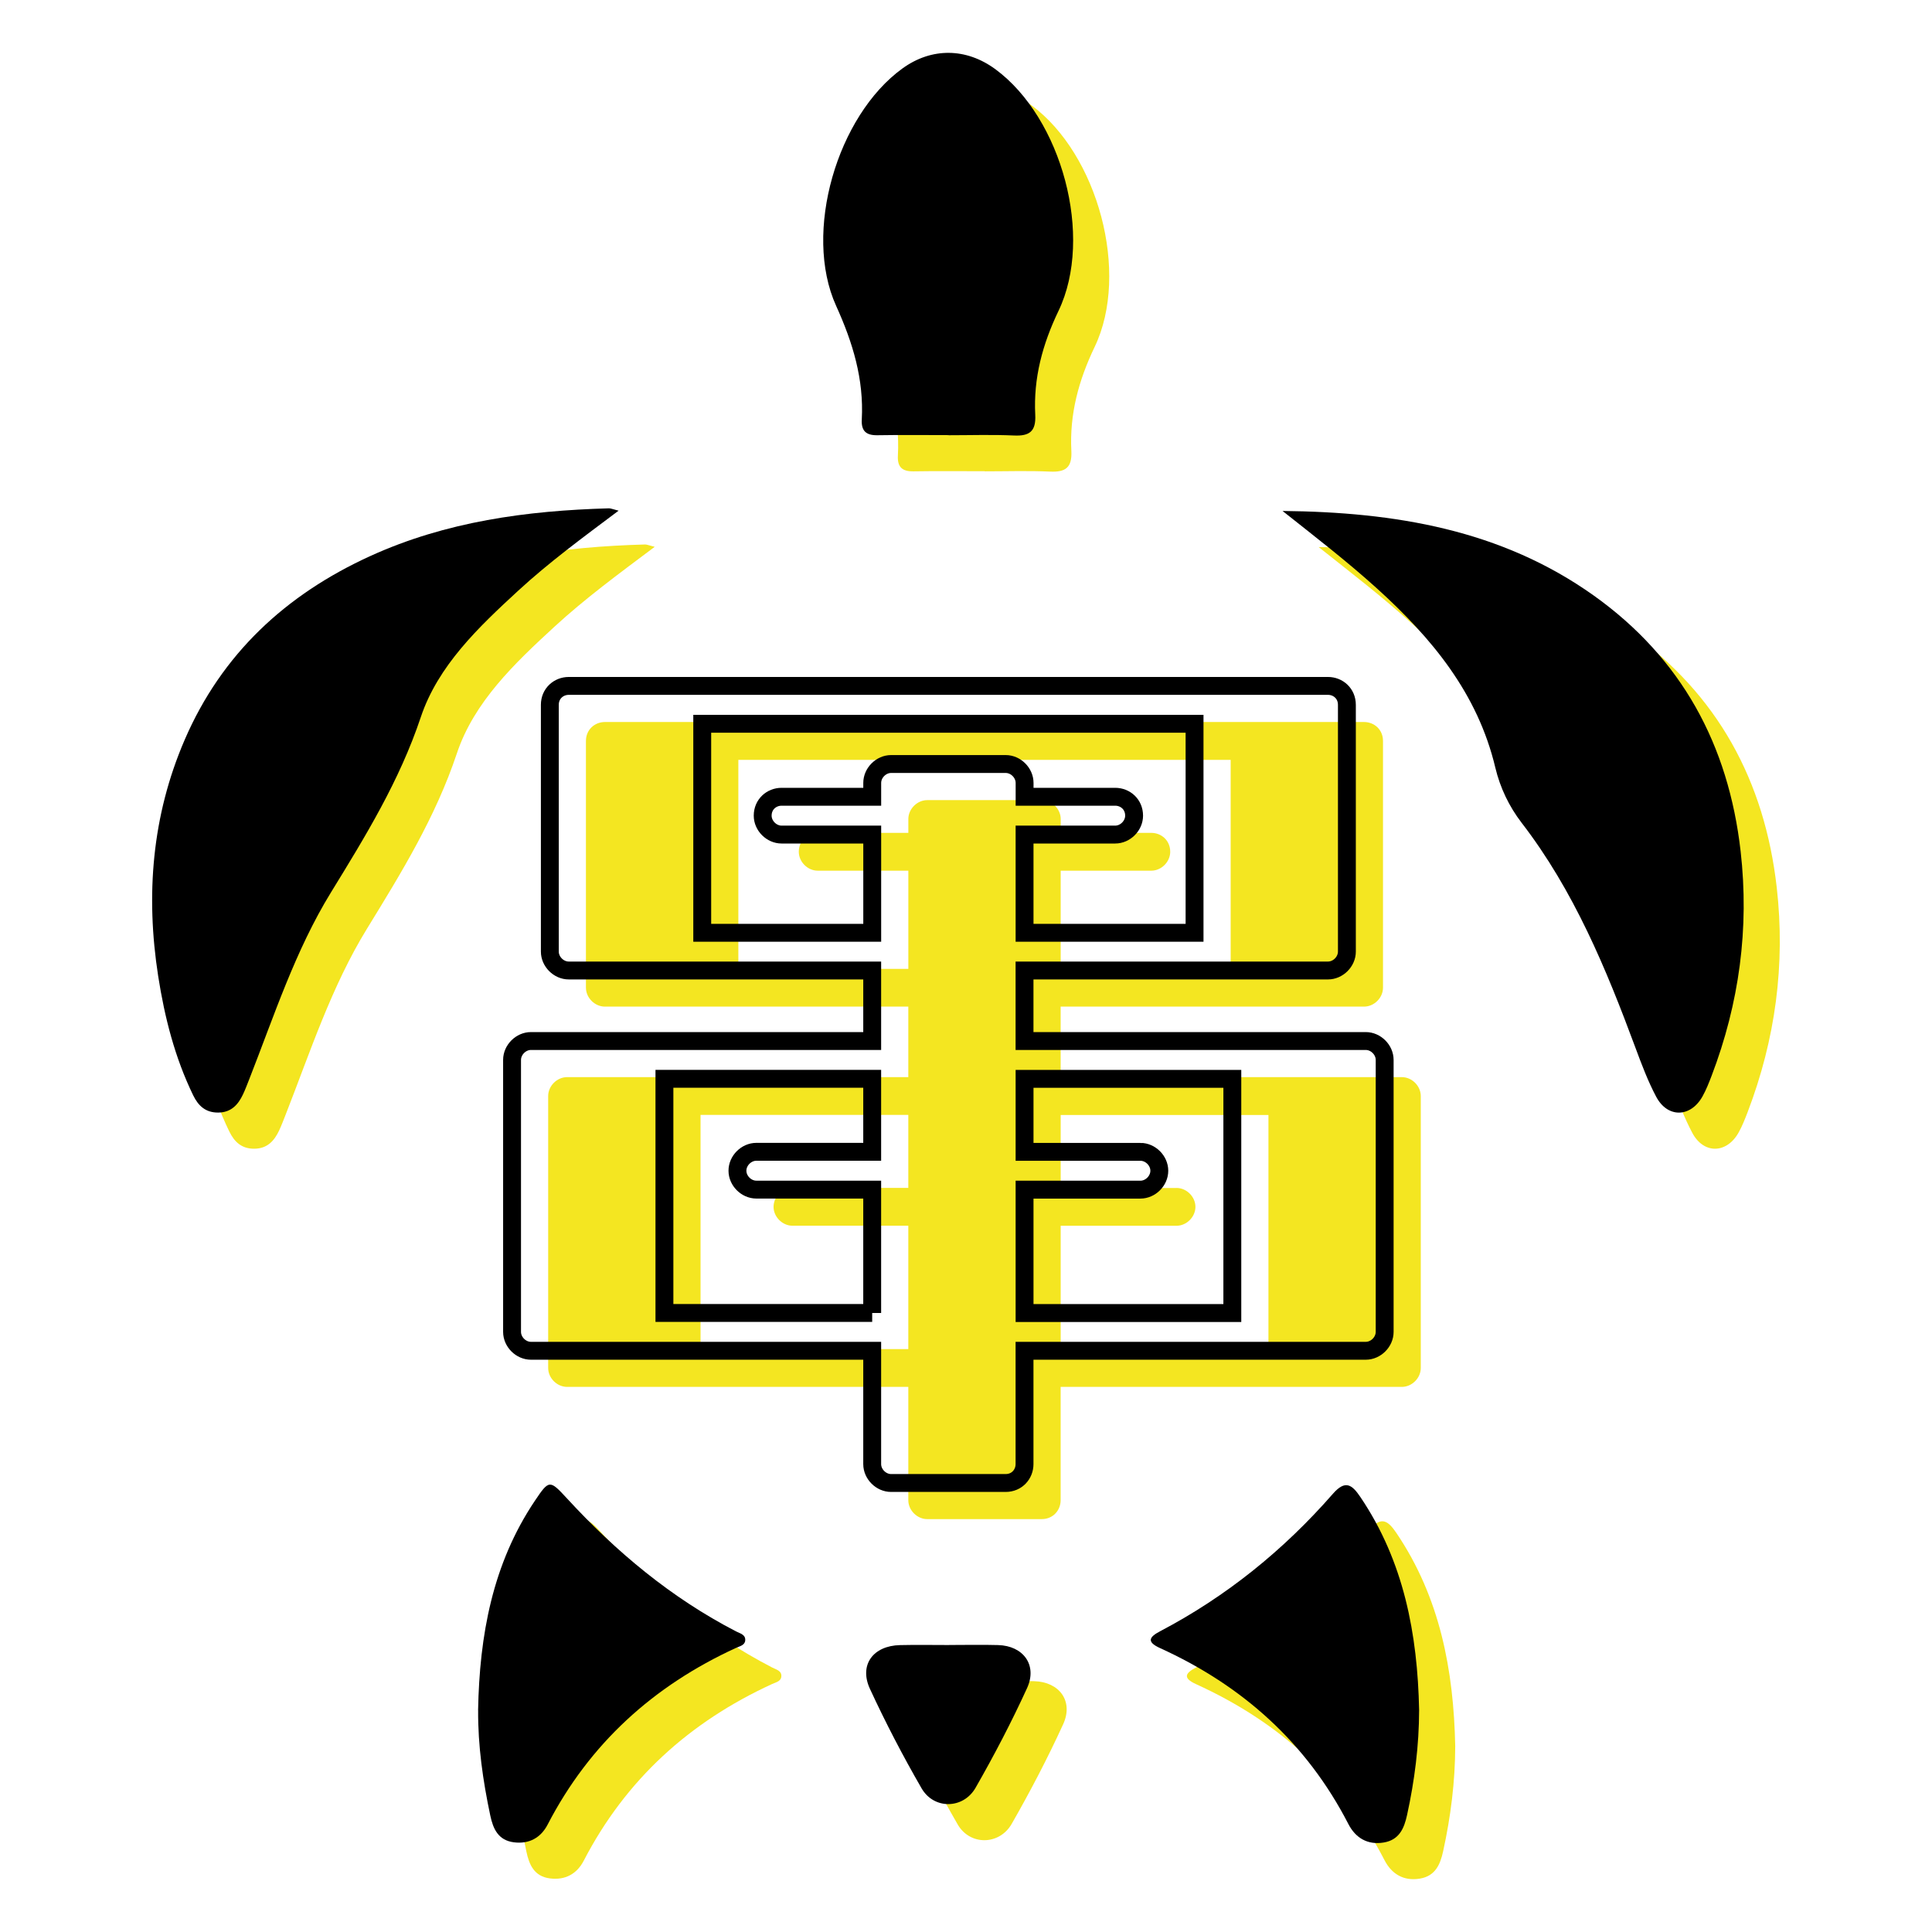 <?xml version="1.0" encoding="UTF-8"?>
<svg id="_レイヤー_1" data-name="レイヤー 1" xmlns="http://www.w3.org/2000/svg" version="1.1" viewBox="0 0 512 512">
  <defs>
    <style>
      .cls-1 {
        fill: #000;
      }

      .cls-1, .cls-2, .cls-3 {
        stroke-width: 0px;
      }

      .cls-2 {
        fill: #f4e621;
      }

      .cls-4 {
        fill: none;
        stroke: #000;
        stroke-miterlimit: 10;
        stroke-width: 4.74px;
      }

      .cls-3 {
        fill: #fff;
      }
    </style>
  </defs>
  <rect class="cls-3" width="512" height="512"/>
  <g>
    <g>
      <path class="cls-2" d="M173.51,144.91c-9.62,7.21-18.47,13.72-26.57,21.17-10.57,9.72-21.3,19.92-25.86,33.56-5.64,16.87-14.64,31.52-23.8,46.43-9.47,15.4-15.07,32.73-21.66,49.52-.53,1.34-1.04,2.7-1.65,4-1.3,2.76-3.14,4.79-6.53,4.83-3.36.04-5.31-1.76-6.68-4.58-4.86-10.01-7.57-20.67-9.27-31.57-3.34-21.47-1.67-42.48,7.01-62.61,9.84-22.81,26.84-38.53,49.19-48.72,20.08-9.15,41.45-12.04,63.25-12.65.49-.01.98.23,2.56.62Z"/>
      <path class="cls-2" d="M349.47,144.98c29.63.3,57.86,4.9,82.44,22.4,23.31,16.6,35.73,39.61,38.94,67.76,2.33,20.44-.36,40.31-7.69,59.53-.71,1.85-1.44,3.72-2.4,5.44-3.15,5.66-9.26,5.81-12.29.1-2.19-4.13-3.85-8.56-5.48-12.95-7.8-21.03-16.33-41.66-30.18-59.65-3.31-4.3-5.7-9.3-6.96-14.59-4.68-19.71-16.84-34.35-31.4-47.53-7.99-7.23-16.51-13.78-24.98-20.5Z"/>
      <path class="cls-2" d="M261,124.88c-6.31,0-12.61-.08-18.92.03-2.99.05-4.29-1.14-4.13-4.14.58-10.69-2.37-20.38-6.8-30.15-8.83-19.49.28-50.4,17.59-62.92,7.7-5.57,16.85-5.49,24.6.2,17.59,12.93,26.16,44.41,16.75,64.04-4.26,8.88-6.67,17.85-6.17,27.56.22,4.38-1.5,5.67-5.64,5.48-5.75-.26-11.53-.07-17.3-.07v-.04Z"/>
      <path class="cls-2" d="M385.65,462.73c-.02,9.43-1.19,18.69-3.2,27.86-.77,3.54-2.09,6.58-6.16,7.26-4.33.73-7.51-1.25-9.38-4.88-11.09-21.53-28.07-36.7-49.94-46.65-3.64-1.66-2.82-2.94.02-4.44,17.59-9.23,32.78-21.53,45.82-36.45,3.3-3.77,5.06-2.41,7.28.87,11.53,17.08,15.14,36.3,15.56,56.42Z"/>
      <path class="cls-2" d="M136.27,462.77c.38-19.76,3.78-38.72,15.07-55.51,3.74-5.56,3.91-5.56,8.48-.6,13.04,14.17,27.62,26.35,44.81,35.25,1.02.53,2.63.84,2.42,2.48-.16,1.23-1.51,1.46-2.45,1.9-21.86,10.04-38.77,25.32-49.9,46.81-1.82,3.51-4.92,5.22-8.96,4.7-4.14-.53-5.5-3.57-6.25-7.14-1.94-9.19-3.28-18.44-3.21-27.88Z"/>
      <path class="cls-2" d="M261.08,445.51c4.33,0,8.66-.1,12.98.02,6.71.18,10.48,5.31,7.69,11.41-4.12,9-8.72,17.81-13.64,26.4-3.26,5.7-11.05,5.8-14.31.16-4.95-8.57-9.54-17.39-13.69-26.37-2.93-6.35.85-11.43,7.98-11.59,4.32-.1,8.65-.02,12.98-.02Z"/>
    </g>
    <g>
      <path class="cls-1" d="M163.94,135.33c-9.62,7.21-18.47,13.72-26.57,21.17-10.57,9.72-21.3,19.92-25.86,33.56-5.64,16.87-14.64,31.52-23.8,46.43-9.47,15.4-15.07,32.73-21.66,49.52-.53,1.34-1.04,2.7-1.65,4-1.3,2.76-3.14,4.79-6.53,4.83-3.36.04-5.31-1.76-6.68-4.58-4.86-10.01-7.57-20.67-9.27-31.57-3.34-21.47-1.67-42.48,7.01-62.61,9.84-22.81,26.84-38.53,49.19-48.72,20.08-9.15,41.45-12.04,63.25-12.65.49-.01.98.23,2.56.62Z"/>
      <path class="cls-1" d="M339.9,135.41c29.63.3,57.86,4.9,82.44,22.4,23.31,16.6,35.73,39.61,38.94,67.76,2.33,20.44-.36,40.31-7.69,59.53-.71,1.85-1.44,3.72-2.4,5.44-3.15,5.66-9.26,5.81-12.29.1-2.19-4.13-3.85-8.56-5.48-12.95-7.8-21.03-16.33-41.66-30.18-59.65-3.31-4.3-5.7-9.3-6.96-14.59-4.68-19.71-16.84-34.35-31.4-47.53-7.99-7.23-16.51-13.78-24.98-20.5Z"/>
      <path class="cls-1" d="M251.43,115.31c-6.31,0-12.61-.08-18.92.03-2.99.05-4.29-1.14-4.13-4.14.58-10.69-2.37-20.38-6.8-30.15-8.83-19.49.28-50.4,17.59-62.92,7.7-5.57,16.85-5.49,24.6.2,17.59,12.93,26.16,44.41,16.75,64.04-4.26,8.88-6.67,17.85-6.17,27.56.22,4.38-1.5,5.67-5.64,5.48-5.75-.26-11.53-.07-17.3-.07v-.04Z"/>
      <path class="cls-1" d="M376.08,453.16c-.02,9.43-1.19,18.69-3.2,27.86-.77,3.54-2.09,6.58-6.16,7.26-4.33.73-7.51-1.25-9.38-4.88-11.09-21.53-28.07-36.7-49.94-46.65-3.64-1.66-2.82-2.94.02-4.44,17.59-9.23,32.78-21.53,45.82-36.45,3.3-3.77,5.06-2.41,7.28.87,11.53,17.08,15.14,36.3,15.56,56.42Z"/>
      <path class="cls-1" d="M126.7,453.2c.38-19.76,3.78-38.72,15.07-55.51,3.74-5.56,3.91-5.56,8.48-.6,13.04,14.17,27.62,26.35,44.81,35.25,1.02.53,2.63.84,2.42,2.48-.16,1.23-1.51,1.46-2.45,1.9-21.86,10.04-38.77,25.32-49.9,46.81-1.82,3.51-4.92,5.22-8.96,4.7-4.14-.53-5.5-3.57-6.25-7.14-1.94-9.19-3.28-18.44-3.21-27.88Z"/>
      <path class="cls-1" d="M251.51,435.94c4.33,0,8.66-.1,12.98.02,6.71.18,10.48,5.31,7.69,11.41-4.12,9-8.72,17.81-13.64,26.4-3.26,5.7-11.05,5.8-14.31.16-4.95-8.57-9.54-17.39-13.69-26.37-2.93-6.35.85-11.43,7.98-11.59,4.32-.1,8.65-.02,12.98-.02Z"/>
    </g>
    <path class="cls-2" d="M276.08,402.58h-30.36c-2.67,0-5.01-2.34-5.01-5.01v-30.03h-90.43c-2.67,0-5.01-2.34-5.01-5.01v-72.07c0-2.67,2.34-5.01,5.01-5.01h90.43v-18.69h-80.42c-2.67,0-5.01-2.34-5.01-5.01v-65.4c0-3,2.34-5.01,5.01-5.01h201.21c2.67,0,5.01,2,5.01,5.01v65.4c0,2.67-2.34,5.01-5.01,5.01h-80.42v18.69h90.43c2.67,0,5.01,2.34,5.01,5.01v72.07c0,2.67-2.34,5.01-5.01,5.01h-90.43v30.03c0,2.67-2,5.01-5.01,5.01ZM240.71,357.53v-32.7h-30.7c-2.67,0-5.01-2.34-5.01-5.01s2.34-5.01,5.01-5.01h30.7v-19.35h-55.06v62.06h55.06ZM305.11,220.72c2.67,0,5.01,2,5.01,5.01,0,2.67-2.34,5.01-5.01,5.01h-24.02v26.03h45.05v-55.39h-130.47v55.39h45.05v-26.03h-24.02c-2.67,0-5.01-2.34-5.01-5.01,0-3,2.34-5.01,5.01-5.01h24.02v-3.67c0-2.67,2.34-5.01,5.01-5.01h30.36c2.67,0,5.01,2.34,5.01,5.01v3.67h24.02ZM311.79,314.82c2.67,0,5.01,2.34,5.01,5.01s-2.34,5.01-5.01,5.01h-30.7v32.7h55.06v-62.06h-55.06v19.35h30.7Z"/>
    <path class="cls-4" d="M266.51,393.01h-30.36c-2.67,0-5.01-2.34-5.01-5.01v-30.03h-90.43c-2.67,0-5.01-2.34-5.01-5.01v-72.07c0-2.67,2.34-5.01,5.01-5.01h90.43v-18.69h-80.42c-2.67,0-5.01-2.34-5.01-5.01v-65.4c0-3,2.34-5.01,5.01-5.01h201.21c2.67,0,5.01,2,5.01,5.01v65.4c0,2.67-2.34,5.01-5.01,5.01h-80.42v18.69h90.43c2.67,0,5.01,2.34,5.01,5.01v72.07c0,2.67-2.34,5.01-5.01,5.01h-90.43v30.03c0,2.67-2,5.01-5.01,5.01ZM231.14,347.96v-32.7h-30.7c-2.67,0-5.01-2.34-5.01-5.01s2.34-5.01,5.01-5.01h30.7v-19.35h-55.06v62.06h55.06ZM295.54,211.15c2.67,0,5.01,2,5.01,5.01,0,2.67-2.34,5.01-5.01,5.01h-24.02v26.03h45.05v-55.39h-130.47v55.39h45.05v-26.03h-24.02c-2.67,0-5.01-2.34-5.01-5.01,0-3,2.34-5.01,5.01-5.01h24.02v-3.67c0-2.67,2.34-5.01,5.01-5.01h30.36c2.67,0,5.01,2.34,5.01,5.01v3.67h24.02ZM302.22,305.25c2.67,0,5.01,2.34,5.01,5.01s-2.34,5.01-5.01,5.01h-30.7v32.7h55.06v-62.06h-55.06v19.35h30.7Z"/>
  </g>
</svg>